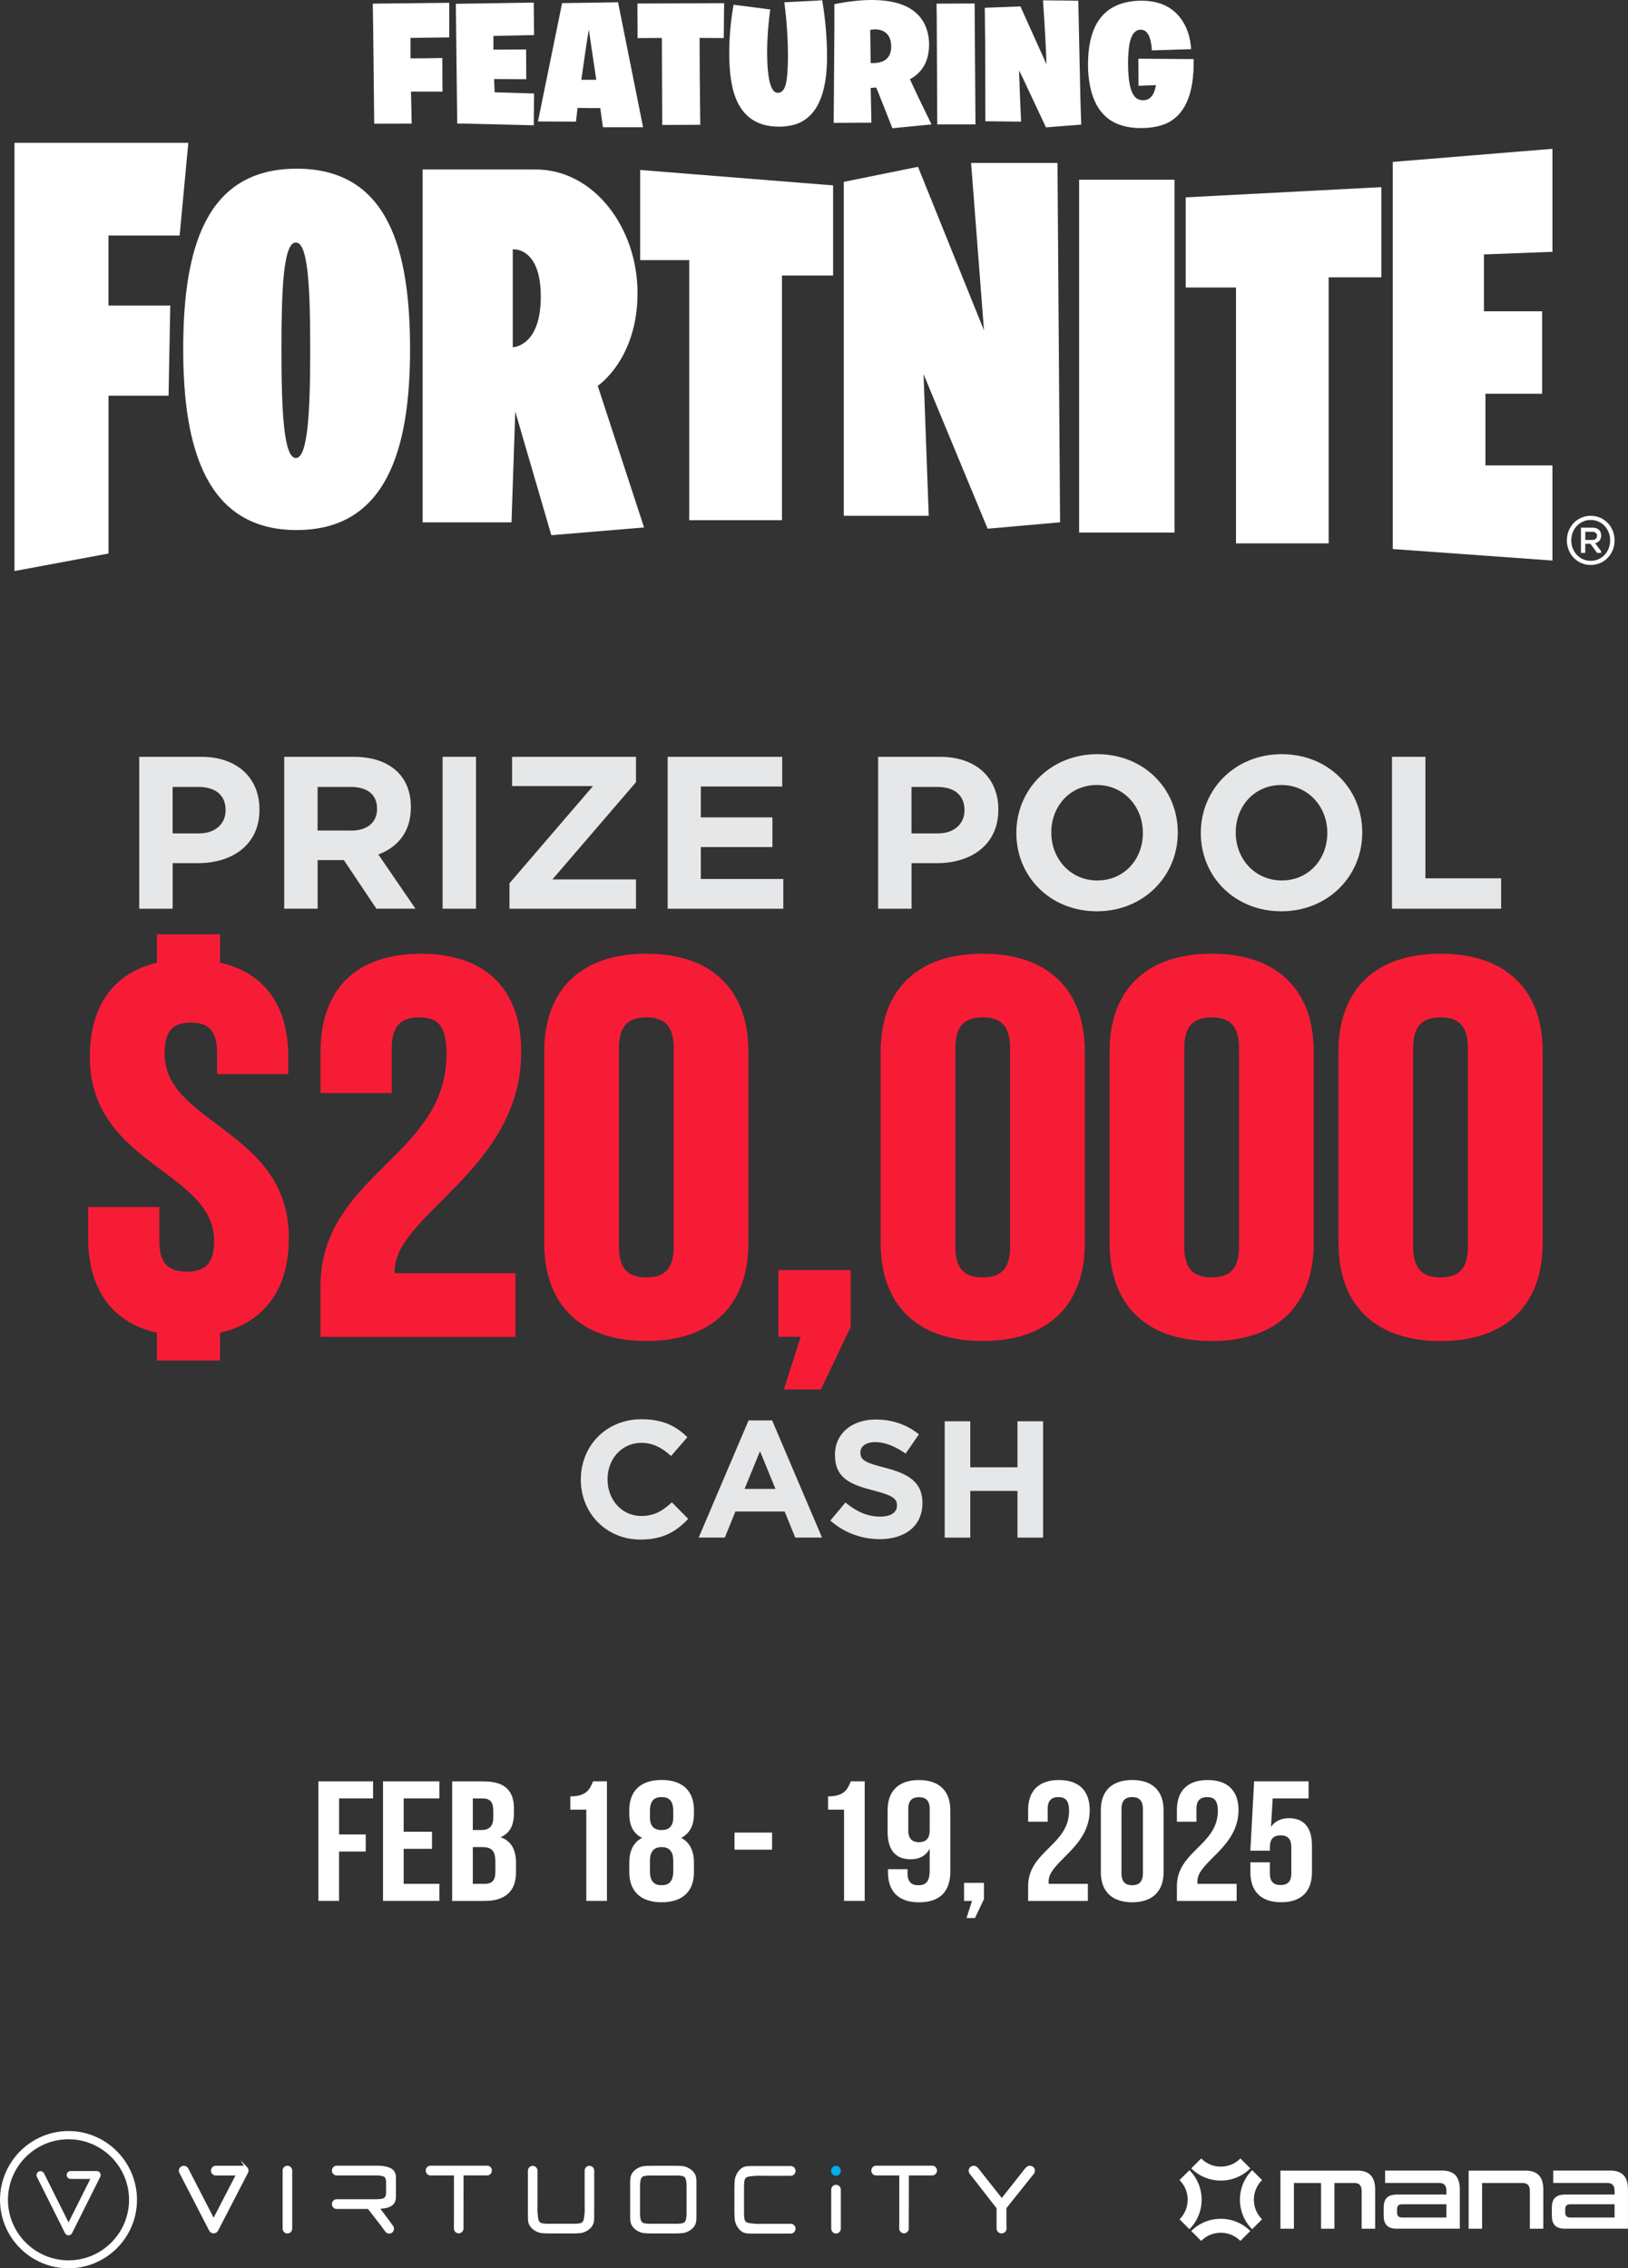 <svg xmlns="http://www.w3.org/2000/svg" id="Layer_2" data-name="Layer 2" viewBox="0 0 401.38 559.28"><rect x="0" y="0" width="401.38" height="559.28" fill="#333333" stroke="none"/><defs><style>      .cls-1 {        fill-rule: evenodd;      }      .cls-1, .cls-2, .cls-3 {        fill: #fff;      }      .cls-4 {        fill: #00aced;        stroke: #00aced;      }      .cls-4, .cls-2, .cls-5 {        stroke-width: .53px;      }      .cls-4, .cls-2, .cls-5, .cls-6 {        stroke-miterlimit: 10;      }      .cls-2, .cls-5 {        stroke: #fff;      }      .cls-5 {        fill: none;      }      .cls-7 {        fill: #e6e7e8;      }      .cls-6 {        fill: #f71c36;        stroke: #f71c36;        stroke-width: 2.73px;      }    </style></defs><g id="Layer_1-2" data-name="Layer 1"><g><g><g><g><path class="cls-7" d="M34.33,186.6h15.3c8.93,0,14.34,5.3,14.34,12.95v.11c0,8.67-6.74,13.16-15.14,13.16h-6.26v11.23h-8.24v-37.45ZM49.09,205.48c4.12,0,6.53-2.46,6.53-5.67v-.11c0-3.69-2.57-5.67-6.69-5.67h-6.37v11.45h6.53Z"></path><path class="cls-7" d="M70.06,186.6h17.12c4.76,0,8.45,1.34,10.91,3.8,2.09,2.09,3.21,5.03,3.21,8.56v.11c0,6.04-3.26,9.84-8.02,11.61l9.15,13.37h-9.63l-8.02-11.98h-6.47v11.98h-8.24v-37.45ZM86.65,204.79c4.01,0,6.31-2.14,6.31-5.3v-.11c0-3.53-2.46-5.35-6.47-5.35h-8.19v10.75h8.35Z"></path><path class="cls-7" d="M109.12,186.6h8.24v37.45h-8.24v-37.45Z"></path><path class="cls-7" d="M125.6,217.79l20.6-23.97h-19.95v-7.22h30.55v6.26l-20.6,23.97h20.6v7.22h-31.19v-6.26Z"></path><path class="cls-7" d="M164.6,186.6h28.25v7.33h-20.06v7.6h17.65v7.33h-17.65v7.86h20.33v7.33h-28.51v-37.45Z"></path><path class="cls-7" d="M216.5,186.6h15.3c8.93,0,14.34,5.3,14.34,12.95v.11c0,8.67-6.74,13.16-15.14,13.16h-6.26v11.23h-8.24v-37.45ZM231.26,205.48c4.12,0,6.53-2.46,6.53-5.67v-.11c0-3.69-2.57-5.67-6.69-5.67h-6.37v11.45h6.53Z"></path><path class="cls-7" d="M250.58,205.43v-.11c0-10.65,8.4-19.37,19.95-19.37s19.85,8.61,19.85,19.26v.11c0,10.65-8.4,19.37-19.95,19.37s-19.85-8.61-19.85-19.26ZM281.77,205.43v-.11c0-6.42-4.71-11.77-11.34-11.77s-11.23,5.24-11.23,11.66v.11c0,6.42,4.71,11.77,11.34,11.77s11.23-5.24,11.23-11.66Z"></path><path class="cls-7" d="M296.06,205.43v-.11c0-10.65,8.4-19.37,19.95-19.37s19.85,8.61,19.85,19.26v.11c0,10.65-8.4,19.37-19.95,19.37s-19.85-8.61-19.85-19.26ZM327.24,205.43v-.11c0-6.42-4.71-11.77-11.34-11.77s-11.23,5.24-11.23,11.66v.11c0,6.42,4.71,11.77,11.34,11.77s11.23-5.24,11.23-11.66Z"></path><path class="cls-7" d="M343.19,186.6h8.24v29.96h18.67v7.49h-26.91v-37.45Z"></path></g><g><path class="cls-7" d="M143.2,364.85v-.08c0-8.16,6.15-14.84,14.96-14.84,5.41,0,8.65,1.8,11.31,4.43l-4.02,4.63c-2.21-2.01-4.47-3.24-7.34-3.24-4.84,0-8.32,4.02-8.32,8.93v.08c0,4.92,3.4,9.02,8.32,9.02,3.28,0,5.29-1.31,7.54-3.36l4.02,4.06c-2.95,3.16-6.23,5.12-11.76,5.12-8.44,0-14.71-6.52-14.71-14.75Z"></path><path class="cls-7" d="M184.55,350.22h5.82l12.3,28.89h-6.6l-2.62-6.43h-12.13l-2.62,6.43h-6.44l12.3-28.89ZM191.19,367.11l-3.81-9.3-3.81,9.3h7.62Z"></path><path class="cls-7" d="M204.71,374.93l3.73-4.47c2.58,2.13,5.29,3.48,8.57,3.48,2.58,0,4.14-1.02,4.14-2.71v-.08c0-1.6-.98-2.42-5.78-3.65-5.78-1.48-9.51-3.07-9.51-8.77v-.08c0-5.21,4.18-8.65,10.04-8.65,4.18,0,7.75,1.31,10.66,3.65l-3.28,4.75c-2.54-1.76-5.04-2.83-7.46-2.83s-3.69,1.11-3.69,2.5v.08c0,1.89,1.23,2.5,6.19,3.77,5.82,1.52,9.1,3.61,9.1,8.61v.08c0,5.7-4.34,8.89-10.53,8.89-4.34,0-8.73-1.52-12.17-4.59Z"></path><path class="cls-7" d="M232.91,350.43h6.31v11.35h11.64v-11.35h6.31v28.69h-6.31v-11.52h-11.64v11.52h-6.31v-28.69Z"></path></g><g><path class="cls-6" d="M40.06,238.46v-6.74h12.83v6.74c11.12,2.07,16.82,9.85,16.82,22.16v2.85h-14.82v-3.76c0-6.48-2.85-8.94-7.84-8.94s-7.84,2.46-7.84,8.94c0,18.66,30.64,19.56,30.64,45.48,0,12.31-5.84,20.21-16.96,22.29v6.61h-12.83v-6.61c-11.26-2.07-16.96-9.98-16.96-22.29v-6.22h14.82v7.13c0,6.48,3.14,8.81,8.12,8.81s8.12-2.33,8.12-8.81c0-18.66-30.64-19.56-30.64-45.48,0-12.18,5.56-19.95,16.53-22.16Z"></path><path class="cls-6" d="M103.34,249.48c-4.99,0-8.12,2.46-8.12,8.94v9.72h-14.82v-8.81c0-14.51,7.98-22.8,23.37-22.8s23.37,8.29,23.37,22.8c0,28.5-31.21,39.13-31.21,54.03,0,.65,0,1.29.14,1.94h29.64v12.96h-45.32v-11.14c0-26.69,31.07-31.09,31.07-57.27,0-8.16-3.14-10.37-8.12-10.37Z"></path><path class="cls-6" d="M135.55,259.32c0-14.51,8.41-22.8,23.8-22.8s23.8,8.29,23.8,22.8v47.16c0,14.51-8.41,22.8-23.8,22.8s-23.8-8.29-23.8-22.8v-47.16ZM151.23,307.39c0,6.48,3.14,8.94,8.12,8.94s8.12-2.46,8.12-8.94v-48.97c0-6.48-3.14-8.94-8.12-8.94s-8.12,2.46-8.12,8.94v48.97Z"></path><path class="cls-6" d="M193.27,328.25v-13.73h15.11v12.31l-6.84,14.38h-6.41l4.13-12.96h-5.99Z"></path><path class="cls-6" d="M218.49,259.32c0-14.51,8.41-22.8,23.8-22.8s23.8,8.29,23.8,22.8v47.16c0,14.51-8.41,22.8-23.8,22.8s-23.8-8.29-23.8-22.8v-47.16ZM234.17,307.39c0,6.48,3.14,8.94,8.12,8.94s8.12-2.46,8.12-8.94v-48.97c0-6.48-3.14-8.94-8.12-8.94s-8.12,2.46-8.12,8.94v48.97Z"></path><path class="cls-6" d="M274.93,259.32c0-14.51,8.41-22.8,23.8-22.8s23.8,8.29,23.8,22.8v47.16c0,14.51-8.41,22.8-23.8,22.8s-23.8-8.29-23.8-22.8v-47.16ZM290.61,307.39c0,6.48,3.14,8.94,8.12,8.94s8.12-2.46,8.12-8.94v-48.97c0-6.48-3.14-8.94-8.12-8.94s-8.12,2.46-8.12,8.94v48.97Z"></path><path class="cls-6" d="M331.37,259.32c0-14.51,8.41-22.8,23.8-22.8s23.8,8.29,23.8,22.8v47.16c0,14.51-8.41,22.8-23.8,22.8s-23.8-8.29-23.8-22.8v-47.16ZM347.04,307.39c0,6.48,3.14,8.94,8.12,8.94s8.12-2.46,8.12-8.94v-48.97c0-6.48-3.14-8.94-8.12-8.94s-8.12,2.46-8.12,8.94v48.97Z"></path></g></g><g><path class="cls-3" d="M83.59,452.31h6.58v4.21h-6.58v12.17h-5.09v-29.48h13.48v4.21h-8.38v8.89Z"></path><path class="cls-3" d="M99.52,451.64h6.99v4.21h-6.99v8.63h8.8v4.21h-13.89v-29.48h13.89v4.21h-8.8v8.21Z"></path><path class="cls-3" d="M126.71,446v1.05c0,3.03-1.02,4.97-3.29,5.94,2.73.97,3.8,3.2,3.8,6.32v2.4c0,4.55-2.64,6.99-7.73,6.99h-8.01v-29.48h7.69c5.28,0,7.55,2.23,7.55,6.78ZM116.57,443.43v7.79h1.99c1.9,0,3.06-.76,3.06-3.12v-1.64c0-2.11-.79-3.03-2.59-3.03h-2.45ZM116.57,455.43v9.05h2.92c1.71,0,2.64-.72,2.64-2.91v-2.57c0-2.74-.97-3.58-3.29-3.58h-2.27Z"></path><path class="cls-3" d="M140.61,442.92c3.94,0,4.82-1.73,5.6-3.71h3.43v29.48h-5.09v-22.49h-3.94v-3.29Z"></path><path class="cls-3" d="M163.12,469.03c-5.14,0-7.97-2.7-7.97-7.41v-2.32c0-2.82.93-5.01,3.15-6.15-2.13-1.05-3.15-3.03-3.15-5.94v-.93c0-4.72,2.82-7.41,7.97-7.41s7.97,2.7,7.97,7.41v.93c0,2.91-1.06,4.89-3.15,5.94,2.22,1.14,3.15,3.33,3.15,6.15v2.32c0,4.72-2.82,7.41-7.97,7.41ZM160.25,448.1c0,2.36,1.2,3.12,2.87,3.12s2.87-.76,2.87-3.12v-1.64c0-2.65-1.25-3.37-2.87-3.37s-2.87.72-2.87,3.37v1.64ZM163.12,464.82c1.62,0,2.83-.72,2.87-3.33v-2.74c0-2.32-1.06-3.33-2.87-3.33s-2.87,1.01-2.87,3.33v2.74c0,2.61,1.25,3.33,2.87,3.33Z"></path><path class="cls-3" d="M181.09,451.85h9.26v4.21h-9.26v-4.21Z"></path><path class="cls-3" d="M204.16,442.92c3.94,0,4.82-1.73,5.6-3.71h3.43v29.48h-5.09v-22.49h-3.94v-3.29Z"></path><path class="cls-3" d="M234.31,461.37c0,4.97-2.5,7.67-7.78,7.67-5,0-7.6-2.7-7.6-7.41v-.76h4.82v1.05c0,2.11,1.02,2.91,2.64,2.91,1.81,0,2.82-.8,2.82-3.62v-5.39c-.88,1.68-2.45,2.61-4.72,2.61-3.75,0-5.65-2.4-5.65-6.74v-5.39c0-4.72,2.73-7.41,7.73-7.41s7.73,2.7,7.73,7.41v15.08ZM229.21,451.3v-5.31c0-2.11-1.02-2.86-2.64-2.86s-2.64.76-2.64,2.86v5.31c0,2.11,1.02,2.91,2.64,2.91s2.64-.8,2.64-2.91Z"></path><path class="cls-3" d="M237.69,468.7v-4.46h4.91v4l-2.22,4.67h-2.08l1.34-4.21h-1.94Z"></path><path class="cls-3" d="M260.94,443.09c-1.62,0-2.64.8-2.64,2.91v3.16h-4.82v-2.86c0-4.72,2.59-7.41,7.59-7.41s7.6,2.7,7.6,7.41c0,9.27-10.14,12.72-10.14,17.56,0,.21,0,.42.05.63h9.63v4.21h-14.73v-3.62c0-8.68,10.1-10.11,10.1-18.61,0-2.65-1.02-3.37-2.64-3.37Z"></path><path class="cls-3" d="M271.41,446.29c0-4.72,2.73-7.41,7.73-7.41s7.73,2.7,7.73,7.41v15.33c0,4.72-2.73,7.41-7.73,7.41s-7.73-2.7-7.73-7.41v-15.33ZM276.5,461.92c0,2.11,1.02,2.91,2.64,2.91s2.64-.8,2.64-2.91v-15.92c0-2.11-1.02-2.91-2.64-2.91s-2.64.8-2.64,2.91v15.92Z"></path><path class="cls-3" d="M297.62,443.09c-1.62,0-2.64.8-2.64,2.91v3.16h-4.82v-2.86c0-4.72,2.59-7.41,7.59-7.41s7.6,2.7,7.6,7.41c0,9.27-10.14,12.72-10.14,17.56,0,.21,0,.42.05.63h9.63v4.21h-14.73v-3.62c0-8.68,10.1-10.11,10.1-18.61,0-2.65-1.02-3.37-2.64-3.37Z"></path><path class="cls-3" d="M313.09,459.18v2.74c0,2.11,1.02,2.86,2.64,2.86s2.64-.76,2.64-2.86v-6.49c0-2.11-1.02-2.91-2.64-2.91s-2.64.8-2.64,2.91v.88h-4.82l.93-17.1h13.43v4.21h-8.85l-.42,7.03c.93-1.39,2.41-2.15,4.45-2.15,3.75,0,5.65,2.4,5.65,6.74v6.57c0,4.72-2.59,7.41-7.59,7.41s-7.59-2.7-7.59-7.41v-2.44h4.82Z"></path></g></g><g><g><g><path class="cls-2" d="M16.9,550.88h0c-.27,0-.52-.15-.64-.4l-6.92-13.86c-.18-.35-.03-.78.32-.96.35-.18.78-.03.96.32l6.28,12.58,5.79-11.58h-5.27c-.39,0-.71-.32-.71-.71s.32-.71.71-.71h6.42c.25,0,.48.13.61.34.13.21.14.47.03.7l-6.95,13.89c-.12.24-.37.4-.64.4"></path><path class="cls-2" d="M16.89,527.2c-8.38,0-15.19,6.82-15.19,15.19s6.82,15.19,15.19,15.19,15.19-6.82,15.19-15.19-6.82-15.19-15.19-15.19M16.89,559.01c-9.16,0-16.62-7.46-16.62-16.62s7.46-16.69,16.62-16.69,16.62,7.52,16.62,16.69-7.46,16.62-16.62,16.62"></path></g><g><g><path class="cls-3" d="M71.78,535.19c0-.52-.41-.94-.92-.94s-.92.42-.92.94h.23-.23s0,.29,0,.29v14.01c0,.52.41.94.92.94s.92-.42.92-.94v-.13s0-13.88,0-13.88v-.28ZM120.1,534.24h-13.95c-.51,0-.92.42-.92.94s.41.94.92.94h.03s6.01,0,6.01,0v11.38l-.02,1.95c0,.52.41.94.92.94s.92-.42.92-.94v-1.95s.01-11.39.01-11.39h6.05s.01,0,.01,0h.01c.51,0,.92-.42.92-.94,0-.52-.41-.94-.92-.94M229.84,534.24h-13.84c-.51,0-.92.42-.92.94s.41.94.92.94h.03s5.95,0,5.95,0v12.19l-.02,1.14c0,.52.41.94.91.94s.92-.42.92-.94v-1.14s.02-11.24.02-11.24v-.58s0-.37,0-.37h6s0,0,0,0h.02c.51,0,.92-.42.92-.94s-.41-.94-.92-.94M207.04,539.89c0-.52-.41-.94-.92-.94s-.92.42-.92.94h.23-.23s0,.29,0,.29v9.31c0,.52.41.94.92.94s.92-.42.92-.94v-.13s0-9.17,0-9.17v-.28ZM254.72,535.77c.13-.18.18-.37.18-.56,0-.31-.16-.61-.43-.79-.17-.11-.36-.17-.55-.17-.3,0-.59.13-.79.39l-.11.1h-.01s-5.26,6.66-5.26,6.66l-.49.63-.25.31-.03.04-.03-.04-.24-.31-.48-.62-5.26-6.65-.12-.11c-.19-.26-.49-.39-.79-.39-.19,0-.38.05-.55.17-.27.18-.43.48-.43.79,0,.19.06.38.18.55l.35.44,6.36,8.17v5.1c0,.52.45.93.96.93.52,0,.96-.4.96-.93l-.03-1.07v-4.05s6.86-8.59,6.86-8.59ZM146.24,543.71h-.23.23v-8.52c-.01-.51-.42-.92-.92-.92s-.89.4-.91.9c0,0,0,.02,0,.03v8.1c0,.63.02,1.05.02,1.48,0,.37-.02.74-.08,1.28-.1.89-.13,1.77-.78,2.17-.39.26-1.2.33-2.15.33-.44,0-.92-.01-1.41-.01h-3.37c-.48,0-.96.01-1.4.01-.95,0-1.76-.06-2.15-.33-.64-.4-.68-1.28-.78-2.17-.06-.54-.08-.91-.08-1.28,0-.43.02-.85.02-1.49h0v-8.07s0-.01,0-.01h0v-.02c-.02-.51-.42-.91-.91-.91s-.9.41-.92.91v2.94c0,1.24,0,2.48,0,3.72,0,.62,0,1.24,0,1.86v1.13c0,.52,0,.97,0,1.71v.1c0,.64.02,1.34.39,1.96.53.88,1.61,1.53,2.57,1.7.43.07,1.23.11,2.29.11h5.31c1.05,0,1.86-.04,2.29-.11.96-.17,2.04-.82,2.57-1.7.37-.62.39-1.33.39-1.98v-.07c0-.76,0-1.21,0-1.74,0-.32,0-.66,0-1.12M171.05,536.07c-.54-.88-1.61-1.52-2.57-1.7-.43-.08-1.24-.11-2.29-.11h-5.31c-1.06,0-1.86.04-2.29.11-.96.17-2.04.81-2.57,1.7-.37.63-.39,1.34-.39,1.98v8.58c0,.64.02,1.35.39,1.98.53.88,1.61,1.53,2.57,1.7.43.07,1.23.11,2.29.11h5.31c1.06,0,1.86-.04,2.29-.11.96-.17,2.04-.81,2.57-1.7.37-.62.39-1.33.39-1.96v-8.61c0-.64-.01-1.34-.39-1.97M169.54,546.08c-.09.89-.13,1.75-.77,2.15-.39.26-1.2.33-2.15.33-.44,0-.92-.01-1.4-.01h-3.37c-.49,0-.96.01-1.4.01-.95,0-1.76-.06-2.15-.33-.64-.4-.68-1.26-.77-2.15v-7.47c.09-.89.14-1.76.77-2.15.39-.26,1.2-.33,2.15-.33.44,0,.92.01,1.4.01h3.37c.49,0,.96-.01,1.4-.01.95,0,1.76.06,2.15.33.64.4.68,1.26.77,2.15v7.47ZM185.61,536.26c.52-.06.94-.08,1.36-.08.49,0,.98.02,1.6.02h0s.02,0,.02,0c.71,0,1.93,0,2.64,0h3.72s.02,0,.02,0c0,0,.01,0,.02,0,.5-.01.89-.43.89-.93s-.4-.93-.89-.94h-1.88c-.91,0-1.69,0-2.48,0s-1.57,0-2.48,0h-1.08c-.62,0-1.18,0-1.95,0h-.09c-.62,0-1.32.02-1.93.4-.86.55-1.49,1.65-1.66,2.64-.07.44-.11,1.26-.11,2.34v5.36c0,1.08.04,1.9.11,2.34.17.99.8,2.09,1.66,2.64.6.38,1.29.39,1.91.4.04,0,.07,0,.1,0,.75,0,1.29,0,1.88,0h1.16v-.23.23h6.83c.5-.02.9-.43.9-.94s-.39-.92-.88-.94h-.03s0,0-.02,0h-6.39c-.62,0-1.11.02-1.59.02-.42,0-.84-.02-1.36-.08-.87-.1-1.73-.14-2.12-.8-.25-.4-.32-1.22-.32-2.2,0-.45,0-.94,0-1.44v-3.37c0-.5,0-.98,0-1.44,0-.98.06-1.81.32-2.2.39-.66,1.25-.7,2.12-.8M97.37,537.02c0-.72-.15-1.47-.85-1.99-.7-.51-1.85-.79-3.83-.79h-9.68c-.51,0-.91.42-.91.94s.41.94.92.94h1.02s3.01,0,3.01,0h0s4.58,0,4.58,0c.3,0,.58-.01.83-.01,1.17,0,1.9.1,2.31.33.4.23.57.57.68,1.25h0v3.25h0c-.1.69-.28,1.02-.68,1.25-.41.23-1.13.33-2.31.33-.25,0-.53,0-.83-.01h-3.01s-3.01,0-3.01,0h-2.6c-.51,0-.92.42-.92.93s.41.94.92.94h2.01s5.83,0,5.83,0l3.24,4.16,1.14,1.55c.18.24.46.37.73.37.19,0,.39-.06.55-.19.24-.19.36-.47.36-.75,0-.2-.06-.4-.19-.57l-1.14-1.56-2.26-3.03c1.62-.05,2.61-.32,3.23-.78.7-.51.85-1.26.85-1.99v-4.59Z"></path><path class="cls-5" d="M71.78,535.19c0-.52-.41-.94-.92-.94s-.92.42-.92.94h.23-.23s0,.29,0,.29v14.01c0,.52.41.94.92.94s.92-.42.92-.94v-.13s0-13.88,0-13.88v-.28ZM120.1,534.24h-13.95c-.51,0-.92.42-.92.94s.41.94.92.94h.03s6.01,0,6.01,0v11.38l-.02,1.95c0,.52.41.94.92.94s.92-.42.92-.94v-1.95s.01-11.39.01-11.39h6.05s.01,0,.01,0h.01c.51,0,.92-.42.92-.94,0-.52-.41-.94-.92-.94M229.84,534.24h-13.84c-.51,0-.92.42-.92.94s.41.94.92.94h.03s5.95,0,5.95,0v12.19l-.02,1.14c0,.52.41.94.91.94s.92-.42.92-.94v-1.14s.02-11.24.02-11.24v-.58s0-.37,0-.37h6s0,0,0,0h.02c.51,0,.92-.42.92-.94s-.41-.94-.92-.94M207.04,539.89c0-.52-.41-.94-.92-.94s-.92.42-.92.94h.23-.23s0,.29,0,.29v9.31c0,.52.41.94.92.94s.92-.42.92-.94v-.13s0-9.17,0-9.17v-.28ZM254.72,535.77c.13-.18.18-.37.18-.56,0-.31-.16-.61-.43-.79-.17-.11-.36-.17-.55-.17-.3,0-.59.13-.79.39l-.11.1h-.01s-5.26,6.66-5.26,6.66l-.49.63-.25.31-.03.04-.03-.04-.24-.31-.48-.62-5.26-6.65-.12-.11c-.19-.26-.49-.39-.79-.39-.19,0-.38.05-.55.17-.27.18-.43.48-.43.79,0,.19.06.38.18.55l.35.44,6.36,8.17v5.1c0,.52.45.93.96.93.52,0,.96-.4.96-.93l-.03-1.07v-4.05s6.86-8.59,6.86-8.59ZM146.24,543.71h-.23.23v-8.52c-.01-.51-.42-.92-.92-.92s-.89.4-.91.9c0,0,0,.02,0,.03v8.1c0,.63.02,1.05.02,1.48,0,.37-.02.74-.08,1.28-.1.89-.13,1.77-.78,2.17-.39.26-1.2.33-2.15.33-.44,0-.92-.01-1.41-.01h-3.37c-.48,0-.96.01-1.4.01-.95,0-1.76-.06-2.15-.33-.64-.4-.68-1.28-.78-2.17-.06-.54-.08-.91-.08-1.28,0-.43.02-.85.02-1.49h0v-8.07s0-.01,0-.01h0v-.02c-.02-.51-.42-.91-.91-.91s-.9.41-.92.91v2.94c0,1.24,0,2.48,0,3.72,0,.62,0,1.24,0,1.86v1.13c0,.52,0,.97,0,1.71v.1c0,.64.02,1.34.39,1.96.53.88,1.61,1.53,2.57,1.7.43.07,1.23.11,2.29.11h5.31c1.05,0,1.86-.04,2.29-.11.96-.17,2.04-.82,2.57-1.7.37-.62.39-1.33.39-1.98v-.07c0-.76,0-1.21,0-1.74,0-.32,0-.66,0-1.12M171.05,536.07c-.54-.88-1.61-1.52-2.57-1.7-.43-.08-1.24-.11-2.29-.11h-5.31c-1.06,0-1.86.04-2.29.11-.96.17-2.04.81-2.57,1.7-.37.63-.39,1.34-.39,1.98v8.58c0,.64.02,1.35.39,1.98.53.88,1.61,1.53,2.57,1.7.43.07,1.23.11,2.29.11h5.31c1.06,0,1.86-.04,2.29-.11.96-.17,2.04-.81,2.57-1.7.37-.62.39-1.33.39-1.96v-8.61c0-.64-.01-1.34-.39-1.97M169.54,546.08c-.09.89-.13,1.75-.77,2.15-.39.26-1.2.33-2.15.33-.44,0-.92-.01-1.4-.01h-3.37c-.49,0-.96.01-1.4.01-.95,0-1.76-.06-2.15-.33-.64-.4-.68-1.26-.77-2.15v-7.47c.09-.89.14-1.76.77-2.15.39-.26,1.2-.33,2.15-.33.44,0,.92.01,1.4.01h3.37c.49,0,.96-.01,1.4-.01.95,0,1.76.06,2.15.33.64.4.68,1.26.77,2.15v7.47ZM185.61,536.26c.52-.06.94-.08,1.36-.08.49,0,.98.02,1.6.02h0s.02,0,.02,0c.71,0,1.93,0,2.64,0h3.72s.02,0,.02,0c0,0,.01,0,.02,0,.5-.01.89-.43.89-.93s-.4-.93-.89-.94h-1.88c-.91,0-1.69,0-2.48,0s-1.57,0-2.48,0h-1.08c-.62,0-1.18,0-1.95,0h-.09c-.62,0-1.32.02-1.93.4-.86.55-1.49,1.65-1.66,2.64-.07.44-.11,1.26-.11,2.34v5.36c0,1.08.04,1.9.11,2.34.17.99.8,2.09,1.66,2.64.6.38,1.29.39,1.91.4.04,0,.07,0,.1,0,.75,0,1.29,0,1.88,0h1.16v-.23.23h6.83c.5-.02.9-.43.9-.94s-.39-.92-.88-.94h-.03s0,0-.02,0h-6.39c-.62,0-1.11.02-1.59.02-.42,0-.84-.02-1.36-.08-.87-.1-1.73-.14-2.12-.8-.25-.4-.32-1.22-.32-2.2,0-.45,0-.94,0-1.44v-3.37c0-.5,0-.98,0-1.44,0-.98.06-1.81.32-2.2.39-.66,1.25-.7,2.12-.8M97.37,537.02c0-.72-.15-1.47-.85-1.99-.7-.51-1.85-.79-3.83-.79h-9.68c-.51,0-.91.42-.91.94s.41.94.92.94h1.02s3.01,0,3.01,0h0s4.58,0,4.58,0c.3,0,.58-.01.83-.01,1.17,0,1.9.1,2.31.33.4.23.57.57.68,1.25h0v3.25h0c-.1.69-.28,1.02-.68,1.25-.41.23-1.13.33-2.31.33-.25,0-.53,0-.83-.01h-3.01s-3.01,0-3.01,0h-2.6c-.51,0-.92.42-.92.93s.41.94.92.94h2.01s5.83,0,5.83,0l3.24,4.16,1.14,1.55c.18.24.46.37.73.37.19,0,.39-.06.55-.19.24-.19.36-.47.36-.75,0-.2-.06-.4-.19-.57l-1.14-1.56-2.26-3.03c1.62-.05,2.61-.32,3.23-.78.7-.51.85-1.26.85-1.99v-4.59Z"></path></g><path class="cls-4" d="M206.1,536.2c.52,0,.93-.43.93-.96s-.42-.96-.93-.96-.94.43-.94.96.42.96.94.96"></path><g><path class="cls-3" d="M60.88,534.69c-.18-.28-.48-.44-.82-.44h-6.83c-.53,0-.96.42-.96.94s.43.94.96.94h5.26l-5.82,11.25-6.49-12.59c-.24-.46-.81-.65-1.29-.42-.23.11-.41.31-.49.55-.08.24-.06.49.06.71l7.35,14.25c.16.32.49.52.86.52s.69-.2.86-.52l7.38-14.28c.15-.29.13-.64-.04-.92Z"></path><path class="cls-5" d="M60.88,534.69c-.18-.28-.48-.44-.82-.44h-6.83c-.53,0-.96.42-.96.94s.43.94.96.94h5.26l-5.82,11.25-6.49-12.59c-.24-.46-.81-.65-1.29-.42-.23.11-.41.31-.49.55-.08.24-.06.49.06.71l7.35,14.25c.16.32.49.52.86.52s.69-.2.86-.52l7.38-14.28c.15-.29.13-.64-.04-.92Z"></path></g></g></g><g><g><path class="cls-3" d="M335.71,549.52v-9.33c0-1.29-.57-1.95-1.76-1.95h-4.95v11.28h-3.3v-11.28h-6.69v11.28h-3.32v-14.33h18.97c2.98,0,4.38,1.57,4.38,4.66v9.67h-3.32Z"></path><path class="cls-3" d="M344.46,549.52c-2.43,0-3.32-1.14-3.32-3.24v-1.95c0-2.1.89-3.24,3.32-3.24h12.15v-.91c0-1.31-.57-1.95-1.78-1.95h-13.34v-3.05h14.06c2.98,0,4.36,1.55,4.36,4.66v9.67h-15.45ZM356.61,543.49h-10.94c-.89,0-1.23.44-1.23,1.25v.72c0,.85.34,1.29,1.23,1.29h10.94v-3.26Z"></path><path class="cls-3" d="M377.18,549.52v-9.33c0-1.29-.57-1.95-1.76-1.95h-10.01v11.28h-3.32v-14.33h14.03c2.98,0,4.38,1.57,4.38,4.66v9.67h-3.32Z"></path><path class="cls-3" d="M385.92,549.52c-2.43,0-3.32-1.14-3.32-3.24v-1.95c0-2.1.89-3.24,3.32-3.24h12.15v-.91c0-1.31-.57-1.95-1.78-1.95h-13.34v-3.05h14.06c2.98,0,4.36,1.55,4.36,4.66v9.67h-15.45ZM398.07,543.49h-10.94c-.89,0-1.23.44-1.23,1.25v.72c0,.85.34,1.29,1.23,1.29h10.94v-3.26Z"></path></g><g><path class="cls-3" d="M300.98,537.65c-2.75,0-5.33-1.07-7.28-3.01l2.44-2.44c1.29,1.29,3.01,2.01,4.84,2.01s3.55-.71,4.84-2.01l2.44,2.44c-1.94,1.94-4.53,3.01-7.28,3.01Z"></path><path class="cls-3" d="M305.82,552.52c-1.29-1.29-3.01-2.01-4.84-2.01s-3.55.71-4.84,2.01l-2.44-2.44c1.94-1.94,4.53-3.01,7.28-3.01s5.33,1.07,7.28,3.01l-2.44,2.44Z"></path><path class="cls-3" d="M308.71,549.64c-1.94-1.94-3.01-4.53-3.01-7.28s1.07-5.33,3.01-7.28l2.44,2.44c-1.29,1.29-2.01,3.01-2.01,4.84s.71,3.55,2.01,4.84l-2.44,2.44Z"></path><path class="cls-3" d="M293.25,549.64l-2.44-2.44c1.29-1.29,2.01-3.01,2.01-4.84s-.71-3.55-2.01-4.84l2.44-2.44c1.94,1.94,3.01,4.53,3.01,7.28s-1.07,5.33-3.01,7.28Z"></path></g></g></g><g id="Featuring_FN_Logo_Dark_RT"><g><polygon class="cls-1" points="239.42 40.18 260.72 40.18 261.36 128.78 243.5 130.36 227.7 92.25 228.98 127.18 208.03 127.18 208.03 44.84 226.33 41.13 242.6 81.46 239.42 40.18"></polygon><polygon class="cls-1" points="382.75 114.75 382.75 138.21 343.38 135.37 343.38 39.92 382.75 36.69 382.75 62.09 365.86 62.73 365.86 76.75 380.21 76.75 380.21 97.08 366.23 97.08 366.23 114.75 382.75 114.75"></polygon><polygon class="cls-1" points="41.56 97.56 41.98 75.34 26.74 75.34 26.74 58.07 44.29 58.07 46.43 35.21 3.57 35.21 3.57 140.8 26.75 136.48 26.75 97.56 41.56 97.56"></polygon><path class="cls-1" d="M73.14,41.59c-22.6,0-27.97,19.95-27.97,44.55s5.8,44.55,27.97,44.55,27.96-19.95,27.96-44.55-5.36-44.55-27.96-44.55ZM72.94,112.93c-3.02,0-3.55-11.9-3.55-26.57s.43-26.57,3.55-26.57,3.54,11.89,3.54,26.57-.53,26.57-3.54,26.57Z"></path><path class="cls-1" d="M147.37,95.13s9.81-6.5,9.81-22.85-10.94-30.49-25.05-30.49h-27.94v87h21.92l.93-27.31,8.89,30.48,22.86-1.91-11.42-34.92ZM126.42,85.61v-24.13s6.91-.73,6.91,11.66-6.91,12.47-6.91,12.47Z"></path><polygon class="cls-1" points="157.83 41.91 205.4 45.71 205.4 67.94 192.79 67.94 192.79 128.26 169.93 128.26 169.93 64.13 157.83 64.13 157.83 41.91"></polygon><polygon class="cls-1" points="292.33 48.66 340.57 46.14 340.57 68.37 327.58 68.37 327.58 133.98 304.73 133.98 304.73 70.89 292.33 70.89 292.33 48.66"></polygon><rect class="cls-3" x="266.06" y="44.31" width="23.51" height="87"></rect></g><path class="cls-3" d="M386.31,133.24c0-3.45,2.61-6.06,5.88-6.06s5.88,2.61,5.88,6.06-2.61,6.06-5.88,6.06-5.88-2.61-5.88-6.06ZM396.98,133.24c0-2.85-2.11-5.04-4.79-5.04s-4.79,2.18-4.79,5.04,2.11,5.04,4.79,5.04,4.79-2.18,4.79-5.04ZM389.8,130.1h2.78c1.37,0,2.18.71,2.18,1.9,0,1.06-.6,1.73-1.48,1.94l1.48,1.97v.42h-.99l-1.66-2.25h-1.27v2.25h-1.06v-6.23ZM392.58,133.13c.67,0,1.16-.35,1.16-1.02s-.49-.99-1.16-.99h-1.73v2.01h1.73Z"></path><path id="FEATURING" class="cls-1" d="M101.5,30.46l-.17-7.88h7.76v-.3l-.04-7.97c-3.17.06-5.78.09-7.84.09v-5.05c6.31-.09,9.5-.13,9.55-.13V.69c-12.51.14-18.8.21-18.85.21.03,1.89.06,3.8.09,5.74l.26,23.87h0l9.25-.04ZM114.02,30.46l17.57.43c.06-5.17.09-7.78.09-7.84h-.09l-9.64-.3-.13-3.26c5.23.03,7.87.04,7.93.04v-.26l-.04-7.07h-.09l-7.97.04v-3.38c6.63-.14,9.97-.21,10.03-.21-.06-5.28-.09-7.95-.09-8.01h-.09l-19.11.3v.51l.34,29.01h1.29ZM133.17,29.95l8.83.04.39-3.38c.89,0,2.07.01,3.56.04h2.06v.09l.64,4.63h9.9c-4.11-20.48-6.17-30.75-6.17-30.81l-13.8.21c-.17.83-.34,1.67-.51,2.53l-5.44,26.65h.56ZM147.01,19.67h-3.68c.69-5,1.3-9.13,1.84-12.38l1.84,12.38ZM163.18,9.34c.06,14.25.09,21.41.09,21.47,6.2-.03,9.33-.04,9.38-.04-.11-8.57-.17-15.71-.17-21.42,3.91.03,5.9.04,5.96.04.06-5.68.09-8.55.09-8.61-14.23.06-21.35.09-21.38.09.03,5.63.04,8.47.04,8.53l6-.04ZM196.07,30.68c5.23-1.69,7.84-7.27,7.84-16.75-.02-4.65-.42-9.3-1.2-13.88-.6.06-1.21.1-1.84.13l-7.5.39c.58,4.35.88,8.73.9,13.11,0,3.37-.19,5.77-.56,7.2-.37,1.34-1.03,2.01-1.97,2.01-1.74-.03-2.61-3.48-2.61-10.37.04-3.41.3-6.82.77-10.2-.37-.03-.74-.07-1.11-.13l-7.93-1.03c-.71,3.99-1.07,8.03-1.07,12.08,0,3.86.39,7.08,1.16,9.68,1.69,5.54,5.38,8.31,11.1,8.31h0c1.36.02,2.72-.17,4.03-.56h0ZM229.66,30.68c-2.57-5.26-4.34-8.97-5.31-11.14,3.11-1.71,4.68-4.53,4.71-8.44.03-1.73-.32-3.44-1.03-5.01C226.09,2.03,221.72,0,214.92,0c-2.71,0-5.78.34-9.21,1.03v6.64l-.17,22.62c6.17-.03,9.27-.04,9.3-.04l-.17-8.57c.89-.06,1.34-.09,1.37-.09.14.37.3.76.47,1.16l3.51,8.87h0c6.37-.63,9.58-.94,9.64-.94h0ZM214.54,7.37c.41-.08.83-.12,1.24-.13.48,0,.96.07,1.41.21,1.69.54,2.53,1.9,2.53,4.07-.03,2.83-1.71,4.17-5.05,4.03l-.13-8.18ZM240.5,30.68c-.14-19.82-.21-29.76-.21-29.82-6.2.03-9.33.04-9.38.04,0,.97.01,1.97.04,3l.13,26.78h9.43ZM251.75,29.99c-.2-4.11-.37-8.33-.51-12.64.34.69.68,1.39,1.03,2.1l5.61,11.95c.2,0,.4-.01.6-.04l8.1-.64c-.09-2.28-.16-4.57-.22-6.86l-.51-23.69c-5.74-.06-8.64-.09-8.7-.09.49,7.23.77,12.48.86,15.77-4.26-9.45-6.4-14.21-6.43-14.27-5.8.23-8.73.34-8.78.34.03,2.89.06,5.74.09,8.57l.04,19.41h0c5.83.06,8.77.09,8.83.09h0ZM287.09,30.64c4.97-1.97,7.37-7.33,7.2-16.07-9.03-.06-13.57-.09-13.63-.09v.17l.04,6.51,4.28-.17v.09c-.43,2.43-1.47,3.64-3.13,3.64-.46,0-.92-.1-1.33-.3-1.57-.77-2.37-3.61-2.4-8.53-.02-1.6.08-3.21.3-4.8.43-2.51,1.39-3.77,2.87-3.77,1.6.03,2.5,1.73,2.7,5.1h.26l9.42-.3c-.17-2.57-.81-4.78-1.93-6.64-2.14-3.54-5.6-5.31-10.37-5.31-1.34,0-2.68.15-3.99.47-6.08,1.51-9.13,6.58-9.13,15.21-.02,1.9.17,3.8.56,5.66,1.43,6.71,5.57,10.07,12.43,10.07h0c2.23,0,4.17-.31,5.83-.94h0Z"></path></g></g></g></svg>